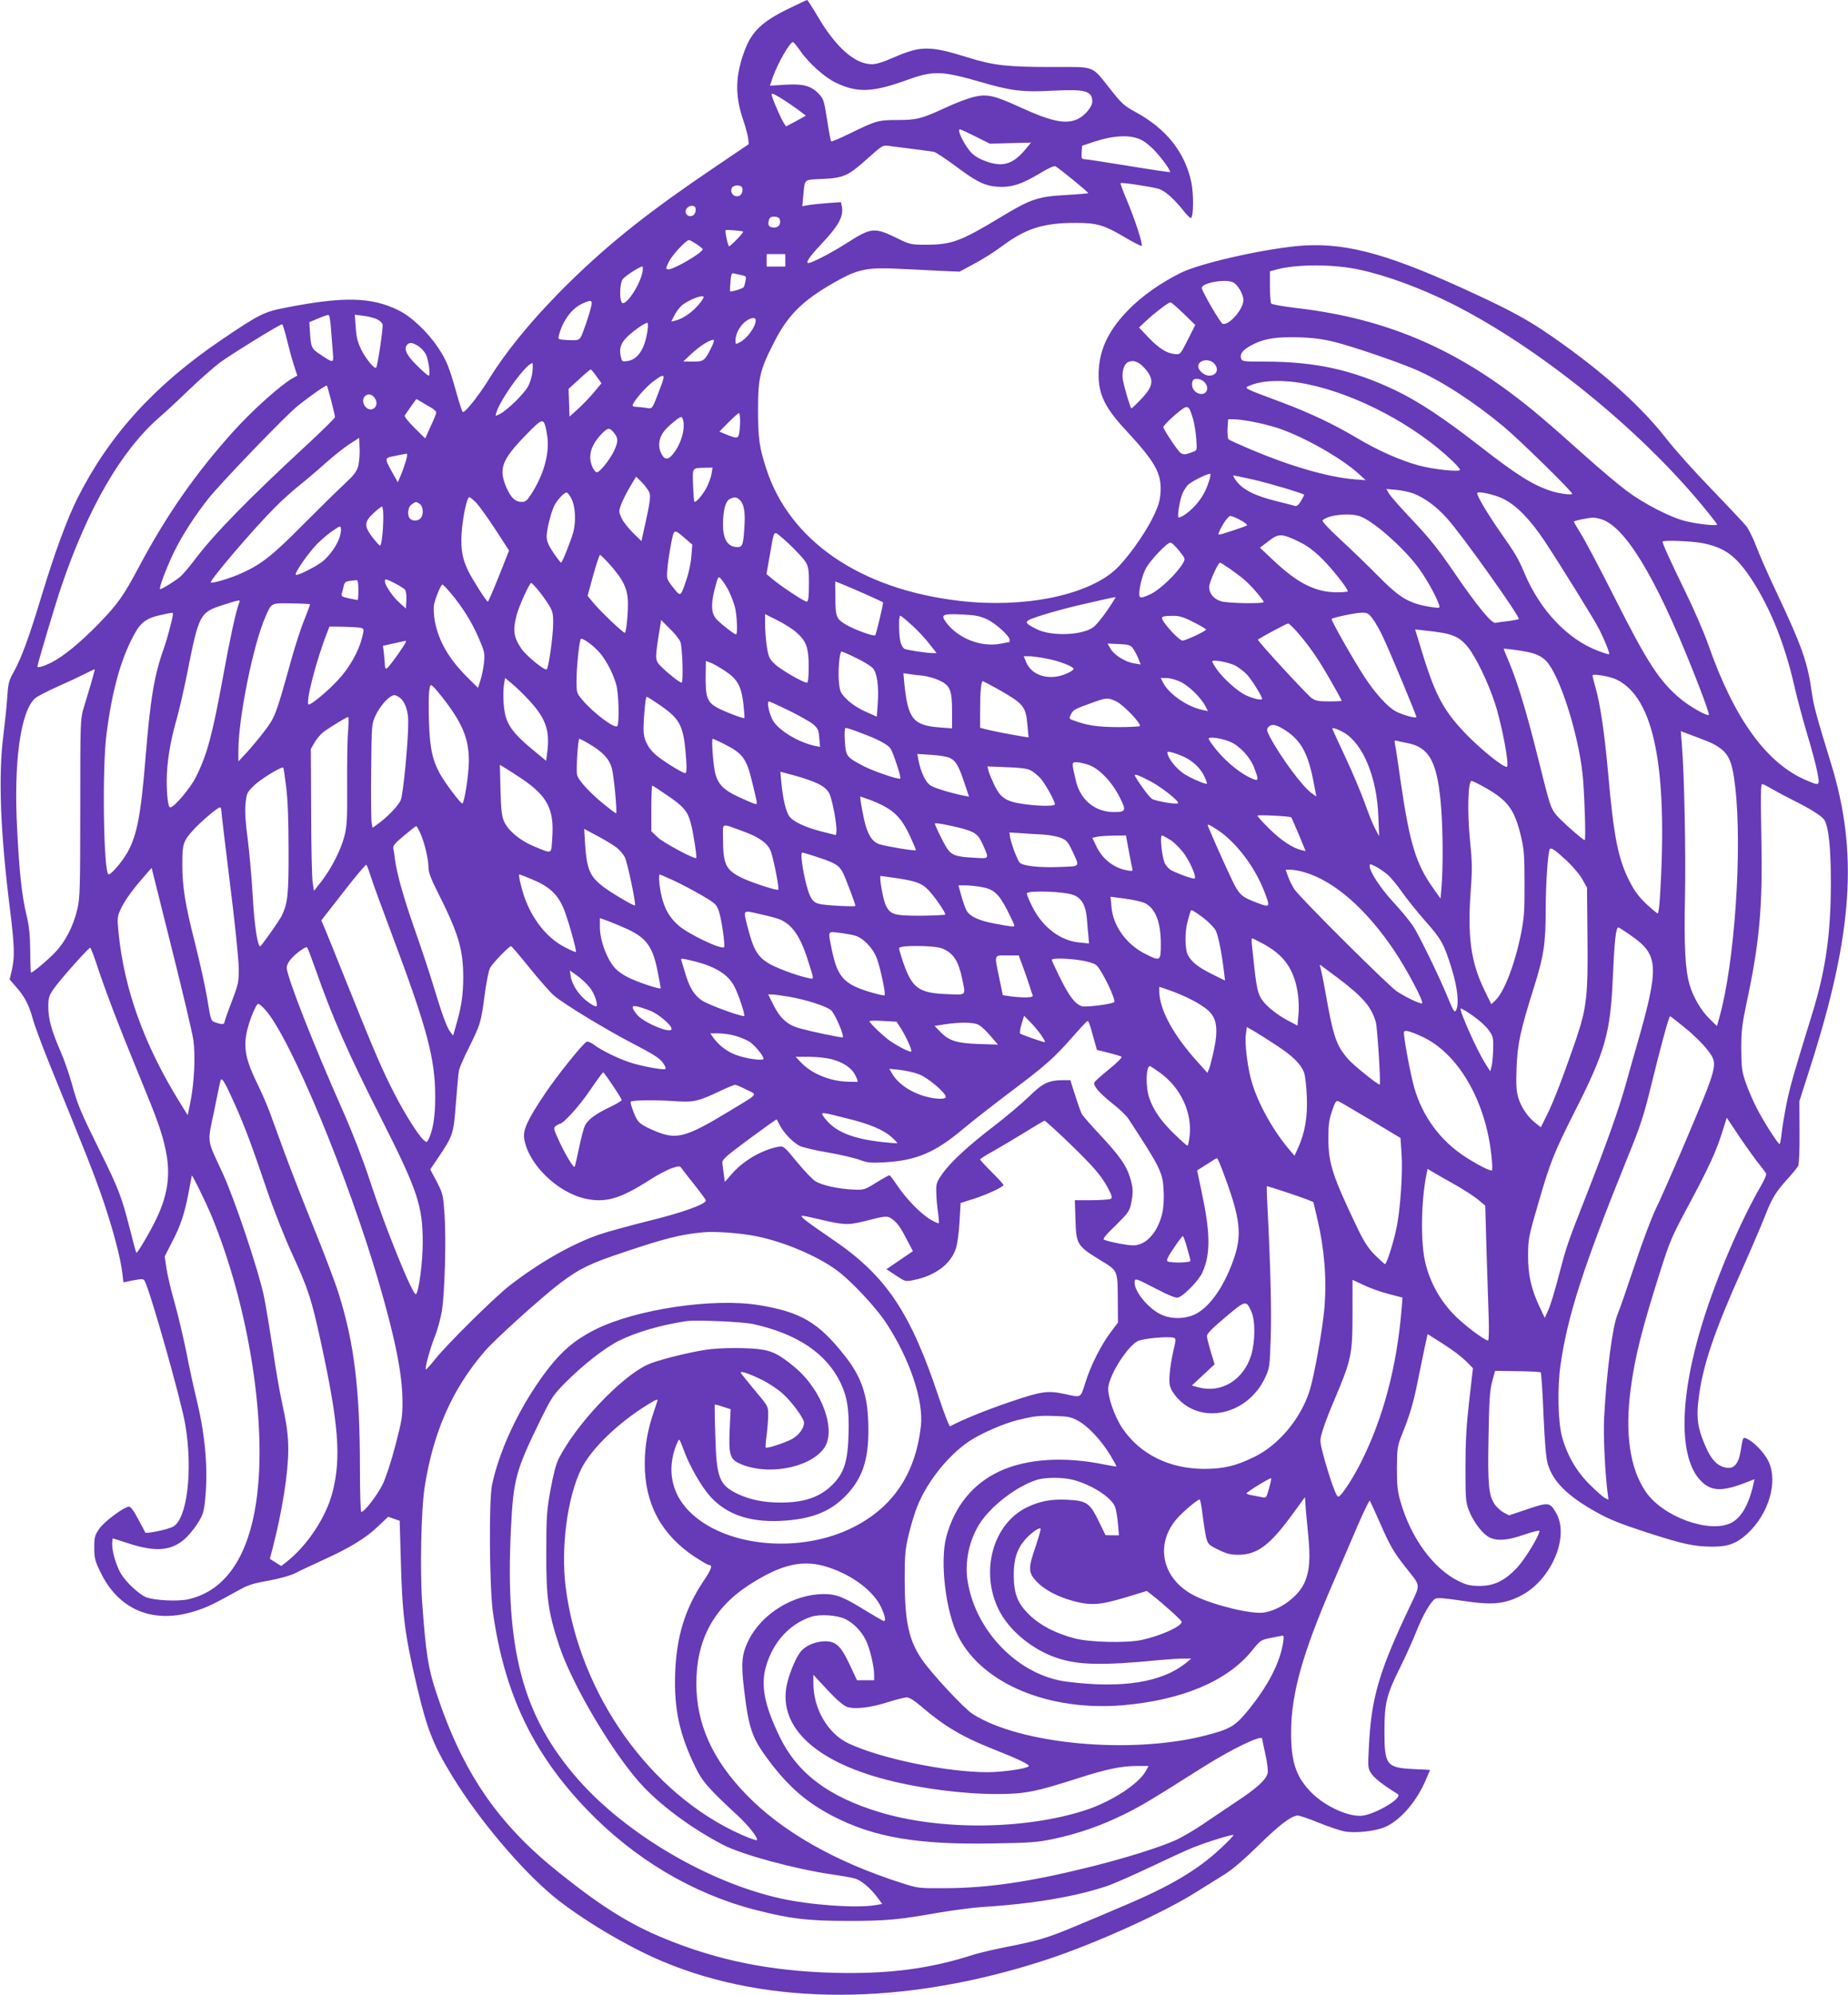 <?xml version="1.0" standalone="no"?>
<!DOCTYPE svg PUBLIC "-//W3C//DTD SVG 20010904//EN"
 "http://www.w3.org/TR/2001/REC-SVG-20010904/DTD/svg10.dtd">
<svg version="1.0" xmlns="http://www.w3.org/2000/svg"
 width="1186pt" height="1280pt" viewBox="0 0 1186 1280"
 preserveAspectRatio="xMidYMid meet">
<g transform="translate(0,1280) scale(0.1,-0.1)"
fill="#673ab7" stroke="none">
<path d="M5052 12740 c-160 -79 -225 -141 -270 -256 -63 -165 -67 -291 -14
-449 17 -49 32 -106 34 -125 l3 -35 -220 -149 c-413 -279 -662 -476 -919 -726
-223 -217 -410 -441 -527 -631 -65 -106 -159 -223 -169 -212 -5 4 -20 51 -35
103 -51 182 -68 226 -121 306 -67 102 -173 202 -256 243 -174 86 -353 90 -725
17 -139 -27 -167 -41 -407 -203 -433 -293 -725 -614 -929 -1020 -65 -129 -146
-349 -227 -616 -86 -283 -130 -404 -184 -502 -30 -53 -34 -72 -40 -165 -4 -58
-15 -163 -24 -235 -34 -263 -20 -629 44 -1134 27 -221 29 -292 10 -375 l-14
-60 38 -44 c57 -64 85 -117 109 -204 11 -42 61 -177 111 -300 241 -592 282
-696 340 -863 65 -192 113 -372 125 -471 l7 -61 64 13 c57 10 65 10 73 -5 38
-74 235 -770 260 -920 50 -294 12 -609 -79 -656 -36 -19 -174 -47 -178 -37 -1
4 -22 43 -46 87 -27 52 -48 80 -59 79 -33 -3 -158 -96 -190 -142 -29 -43 -32
-54 -32 -122 0 -68 4 -83 42 -161 118 -241 341 -331 609 -244 74 23 116 44
284 137 51 29 91 41 183 57 72 13 138 32 170 47 28 15 108 52 179 85 173 78
277 142 354 216 l65 62 37 -13 37 -13 7 -239 c9 -362 25 -488 104 -824 66
-280 106 -379 232 -584 166 -270 435 -589 641 -760 174 -144 478 -326 706
-421 682 -286 1547 -284 2445 7 314 101 771 307 985 444 50 31 126 79 170 106
54 33 126 95 220 187 132 130 210 190 252 193 10 1 70 -19 134 -45 63 -26 139
-51 168 -57 71 -13 205 2 266 31 98 46 200 166 258 305 l25 59 -106 5 c-175 9
-187 25 -187 245 0 178 13 232 104 414 32 64 77 164 100 222 42 107 93 194
122 212 12 8 63 3 173 -13 187 -29 266 -22 370 29 198 97 321 378 234 532 -40
71 -48 73 -184 27 l-119 -40 -35 18 c-19 11 -44 34 -57 52 -39 59 -46 124 -40
431 4 237 8 298 23 356 l19 70 143 -2 c79 -1 147 -4 150 -8 4 -4 12 -127 18
-273 8 -188 17 -282 28 -317 34 -111 125 -202 305 -303 84 -48 151 -75 321
-131 245 -79 310 -93 430 -94 101 0 155 20 224 83 138 128 198 333 136 464
-26 53 -86 118 -132 142 -33 17 -32 19 -47 -76 -14 -83 -43 -116 -94 -106 -66
12 -108 66 -156 198 -27 76 -33 139 -20 242 25 210 98 427 281 835 60 135 125
287 144 336 45 116 70 157 143 238 33 36 65 75 71 86 6 13 10 94 9 218 l-1
198 72 225 c272 851 307 1374 130 1945 -88 285 -112 373 -122 450 -25 187 -64
301 -219 628 -54 114 -115 251 -135 305 -20 53 -50 115 -67 137 -18 22 -118
128 -223 237 -105 108 -236 254 -291 325 -150 192 -370 394 -653 598 -215 155
-324 216 -670 373 -495 224 -760 291 -1048 263 -241 -24 -624 -112 -745 -172
-130 -65 -246 -147 -332 -234 -124 -126 -183 -243 -193 -381 -10 -150 30 -241
176 -397 188 -203 228 -275 220 -399 -5 -57 -14 -87 -52 -164 -55 -110 -172
-271 -242 -333 -186 -164 -591 -244 -996 -196 -638 74 -1092 386 -1241 850
-44 137 -52 191 -52 375 0 209 12 258 108 444 92 178 194 273 427 399 110 59
181 72 354 63 72 -3 192 -9 267 -13 l137 -6 93 50 c52 27 132 78 179 113 154
115 266 150 474 150 137 0 184 -14 321 -96 53 -31 98 -54 102 -51 9 9 -43 169
-94 290 -25 59 -44 109 -41 112 5 6 186 -21 242 -36 42 -11 104 -67 172 -154
18 -22 35 -37 39 -33 15 15 16 155 1 227 -41 195 -162 346 -360 453 -70 38
-88 54 -158 143 -126 158 -92 145 -373 145 -290 0 -378 10 -539 60 -246 77
-305 77 -474 4 -72 -32 -120 -47 -148 -46 -106 1 -226 105 -339 295 -38 64
-72 117 -75 117 -3 0 -60 -27 -128 -60z m83 -265 c54 -79 159 -173 230 -206
141 -67 237 -62 468 22 156 56 215 54 457 -16 202 -59 272 -67 465 -57 211 11
255 -1 255 -70 0 -33 -47 -90 -94 -112 -75 -35 -168 -16 -365 74 -172 79 -216
89 -306 67 -38 -10 -118 -40 -179 -69 -152 -70 -182 -78 -306 -78 -123 0 -137
-4 -303 -85 -65 -32 -120 -55 -123 -52 -3 3 -15 65 -26 139 -20 128 -23 134
-57 170 -49 49 -102 62 -218 54 l-92 -6 18 53 c31 89 110 227 130 227 4 0 25
-25 46 -55z m-121 -306 c28 -17 75 -49 105 -71 l53 -40 -63 -35 -64 -34 -15
22 c-15 23 -61 126 -74 167 -10 29 -3 28 58 -9z m1247 -245 l92 -46 132 4 132
3 -34 -41 c-56 -69 -108 -99 -168 -98 -56 2 -136 32 -174 67 -45 42 -104 157
-80 157 5 0 50 -21 100 -46z m1067 -23 c21 -11 58 -41 83 -68 48 -51 105 -131
98 -137 -2 -2 -123 16 -269 40 -146 24 -273 43 -283 43 -15 1 -18 8 -15 44 l3
42 68 23 c136 45 243 50 315 13z m-1468 -57 c63 -8 124 -16 136 -19 11 -3 69
-41 129 -85 141 -106 193 -132 276 -138 87 -6 155 15 271 85 56 34 93 51 102
46 29 -17 214 -168 210 -172 -2 -2 -66 -8 -141 -12 -183 -10 -229 -26 -424
-144 -253 -153 -312 -175 -475 -175 -97 0 -103 1 -183 40 -152 74 -168 72
-332 -33 -108 -68 -236 -133 -245 -124 -10 10 16 46 106 142 95 102 124 160
113 220 l-6 28 -86 -6 c-47 -4 -103 -9 -124 -13 l-38 -7 6 64 c11 115 0 105
124 111 137 7 164 19 291 133 92 82 96 85 135 79 22 -3 92 -12 155 -20z
m-1096 -250 c3 -8 1 -24 -4 -35 -21 -38 -79 -12 -65 31 8 25 60 28 69 4z
m-301 -126 c6 -20 -3 -46 -19 -52 -35 -14 -59 25 -32 52 16 16 45 15 51 0z
m540 -72 c12 -30 -4 -56 -34 -56 -33 0 -43 13 -35 46 5 18 13 24 35 24 16 0
31 -6 34 -14z m-234 -82 c6 -5 -80 -94 -90 -94 -7 0 -28 97 -22 103 4 5 106
-4 112 -9z m-299 -80 c22 -15 40 -29 40 -33 -1 -23 -195 -136 -224 -129 -14 3
-13 9 6 48 21 43 111 140 130 140 5 0 26 -12 48 -26z m570 -104 l0 -40 -60 0
-60 0 0 40 0 40 60 0 60 0 0 -40z m3684 -60 c172 -37 389 -116 591 -217 555
-278 1203 -801 1619 -1307 47 -57 86 -107 86 -111 0 -11 -121 2 -200 21 -97
23 -272 113 -382 196 -53 40 -170 138 -259 218 -262 234 -347 306 -476 403
-426 320 -856 491 -1393 552 -81 10 -148 22 -152 28 -4 7 -8 56 -8 109 l0 97
43 12 c129 35 364 35 531 -1z m-4600 -12 c-16 -89 -113 -231 -134 -198 -16 25
-12 123 6 148 14 20 109 82 126 82 4 0 5 -15 2 -32z m634 -23 c31 -6 33 -9 26
-38 -3 -18 -8 -35 -11 -39 -5 -9 -82 -33 -87 -27 -2 2 -1 30 2 62 4 47 8 57
21 53 9 -2 31 -8 49 -11z m3155 -46 c30 -14 67 -77 67 -114 0 -60 -95 -167
-134 -152 -14 6 -124 193 -133 227 -9 33 147 63 200 39z m-3399 -101 c-35 -63
-116 -129 -177 -144 l-29 -7 20 39 c11 22 31 49 44 61 44 41 160 83 142 51z
m-719 -50 c-11 -51 -55 -181 -69 -203 -11 -17 -22 -20 -80 -17 -66 4 -66 4
-59 30 22 91 82 173 148 203 59 27 68 25 60 -13z m3802 -51 l74 -72 -48 -95
c-47 -93 -49 -95 -81 -92 -52 4 -102 35 -170 105 l-62 66 47 44 c61 56 141
117 155 117 6 0 44 -33 85 -73z m-5473 -94 c4 -49 9 -117 12 -152 6 -73 6 -73
-81 -15 -58 38 -60 44 -67 163 l-3 44 55 23 c30 13 60 23 67 24 7 0 13 -31 17
-87z m293 60 c18 -8 35 -23 38 -34 6 -17 -32 -269 -41 -278 -10 -11 -68 59
-95 115 -24 48 -32 81 -36 144 l-6 81 54 -7 c30 -3 68 -13 86 -21z m2433 -8
c0 -41 -55 -117 -102 -141 -27 -14 -28 -14 -28 11 0 40 24 88 59 118 36 30 71
36 71 12z m-694 -62 c-16 -119 -61 -189 -128 -199 -31 -5 -36 -3 -41 17 -15
53 -7 88 26 125 30 36 122 102 141 103 5 1 6 -20 2 -46z m-2317 -53 c12 -50
32 -125 45 -166 l24 -74 -22 -12 c-76 -40 -266 -209 -392 -350 -244 -272 -425
-532 -604 -868 -99 -186 -134 -235 -259 -364 -116 -119 -223 -207 -302 -247
-51 -25 -89 -36 -89 -25 0 14 117 407 153 511 172 507 384 872 628 1086 41 35
128 116 194 180 66 63 154 141 195 172 72 53 386 247 401 247 3 0 16 -41 28
-90z m6726 -24 c110 -27 398 -125 515 -175 168 -72 378 -208 575 -372 104 -88
435 -412 435 -427 0 -10 -85 1 -139 19 -113 37 -217 102 -452 285 -232 181
-394 288 -544 360 -275 131 -513 184 -837 184 -137 0 -147 1 -153 20 -9 30 9
53 64 84 80 43 158 56 306 52 94 -3 158 -12 230 -30z m-4001 -38 c-41 -83 -48
-88 -118 -88 l-61 1 53 50 c53 48 114 88 140 89 8 0 3 -18 -14 -52z m-1877 10
c18 -13 39 -36 47 -53 17 -38 30 -135 17 -135 -5 0 -38 28 -73 63 -66 64 -88
107 -67 133 16 20 38 17 76 -8z m4658 -139 c64 -72 60 -115 -22 -200 -31 -33
-59 -59 -62 -59 -6 0 -47 136 -55 185 -8 47 7 98 32 111 35 17 68 5 107 -37z
m445 31 c36 -36 20 -80 -30 -80 -31 0 -70 33 -70 60 0 40 67 53 100 20z
m-4373 -55 c-3 -33 -16 -74 -31 -99 -28 -48 -131 -148 -178 -172 -29 -15 -30
-15 -23 8 27 89 194 318 232 318 3 0 3 -25 0 -55z m411 -29 l32 -45 -48 -58
c-27 -32 -73 -80 -103 -107 l-54 -49 -3 89 -3 89 68 62 c37 35 71 63 74 63 3
0 20 -20 37 -44z m412 -68 c-59 -154 -49 -141 -99 -134 -24 3 -52 6 -62 6 -11
0 -19 4 -19 9 0 20 82 116 130 152 76 57 83 52 50 -33z m3490 30 c41 -44 4
-96 -48 -68 -27 15 -39 48 -28 76 8 21 53 17 76 -8z m661 -13 c319 -66 691
-263 932 -494 26 -25 47 -49 47 -55 0 -16 -169 2 -266 28 -116 32 -260 95
-394 175 -153 91 -304 162 -485 230 -257 96 -246 90 -197 110 80 33 221 36
363 6z m-6265 -107 c13 -51 24 -98 24 -104 0 -6 -80 -85 -177 -175 -376 -347
-601 -577 -724 -741 -33 -44 -74 -92 -91 -107 -33 -28 -118 -81 -130 -81 -12
0 39 135 89 239 53 108 134 233 221 343 85 106 499 536 575 596 85 67 179 133
185 128 2 -2 14 -46 28 -98z m280 17 c19 -29 11 -61 -17 -70 -41 -13 -78 52
-47 83 19 19 46 14 64 -13z m362 -61 c17 -10 32 -24 32 -30 0 -6 -16 -47 -36
-89 l-35 -78 -69 68 c-38 38 -66 73 -63 79 4 6 22 32 41 59 l34 47 32 -18 c17
-11 46 -28 64 -38z m4888 -69 c8 -27 18 -85 21 -127 6 -75 5 -78 -18 -86 -75
-28 -73 -28 -135 60 -31 46 -57 89 -58 97 0 8 33 43 74 78 85 72 87 71 116
-22z m-2906 -14 c0 -27 -3 -63 -6 -80 -7 -36 -15 -36 -89 -6 l-38 16 59 60
c32 32 62 59 66 59 4 0 8 -22 8 -49z m-364 -59 c-7 -55 -35 -118 -70 -159 -32
-38 -55 -33 -76 16 -22 53 -6 111 43 158 23 22 53 47 67 57 24 15 25 15 33 -6
5 -13 6 -43 3 -66z m-875 -31 c19 -111 -18 -252 -103 -383 -26 -41 -35 -48
-62 -48 -39 0 -67 27 -95 90 -53 121 -32 179 123 338 115 118 116 118 137 3z
m4530 83 c46 -8 117 -27 159 -40 166 -55 408 -192 520 -294 l45 -41 -75 6
c-168 14 -409 84 -662 191 -73 31 -137 60 -143 65 -5 4 -8 35 -7 68 l4 61 38
0 c21 0 75 -7 121 -16z m-4108 -62 c36 -39 37 -65 6 -128 -27 -56 -90 -134
-108 -134 -18 0 -43 54 -43 94 -1 49 22 98 70 149 40 42 52 45 75 19z m-1634
-222 c-10 -36 -28 -59 -88 -115 -42 -38 -161 -156 -266 -261 -195 -197 -265
-252 -389 -309 -70 -33 -194 -70 -203 -62 -10 11 270 340 412 482 44 45 114
107 155 140 41 32 117 97 168 143 52 46 121 101 155 123 l62 40 3 -68 c2 -37
-3 -88 -9 -113z m305 30 c-8 -27 -23 -69 -33 -92 l-18 -42 -36 64 c-51 93 -51
92 18 105 33 7 65 13 72 14 9 1 8 -12 -3 -49z m1962 -82 c-4 -23 -19 -63 -33
-89 -25 -47 -69 -97 -77 -88 -2 2 -6 50 -8 106 -4 115 -8 110 76 112 l49 1 -7
-42z m3193 -45 c-20 -64 -48 -113 -92 -160 -36 -39 -83 -73 -103 -73 -11 0 7
113 25 155 10 22 27 47 37 56 30 26 139 78 142 68 2 -5 -2 -26 -9 -46z m280
11 c110 -25 331 -91 331 -99 0 -2 -10 -20 -21 -40 -14 -24 -27 -34 -38 -31 -9
3 -63 17 -120 31 -141 35 -219 75 -261 135 -12 17 -18 30 -14 30 3 0 59 -12
123 -26z m-3879 -70 c20 -32 18 -51 -37 -297 l-6 -29 -55 54 c-30 29 -63 72
-73 94 -18 39 -18 45 -4 85 9 24 34 75 56 112 l41 69 30 -29 c16 -15 38 -42
48 -59z m4911 -20 c73 -29 147 -83 216 -160 92 -101 474 -637 460 -646 -6 -3
-38 -9 -71 -13 -34 -4 -69 -9 -78 -11 -24 -7 -120 110 -268 327 -97 142 -155
215 -260 326 -74 78 -144 157 -154 174 l-19 32 65 -6 c36 -3 85 -14 109 -23z
m-5402 -37 c24 -49 28 -145 10 -212 -16 -57 -71 -195 -78 -195 -3 0 -26 29
-49 63 -32 48 -43 74 -44 103 0 45 27 154 49 199 19 38 63 85 79 85 7 0 22
-19 33 -43z m5978 3 c85 -42 172 -131 265 -270 105 -159 321 -507 352 -569 33
-65 68 -152 63 -158 -3 -2 -34 7 -70 21 -195 73 -373 260 -473 498 -43 100
-53 118 -165 278 -76 110 -139 216 -139 236 0 16 110 -8 167 -36z m-6589 -27
c19 -21 74 -98 122 -171 l87 -134 -65 -164 c-36 -90 -68 -164 -71 -164 -9 0
-96 137 -125 195 -38 78 -49 135 -44 238 6 102 34 237 50 237 6 0 26 -17 46
-37z m1691 18 c27 -27 35 -78 28 -180 -7 -106 -12 -121 -44 -121 -62 0 -93 48
-93 145 0 89 16 150 43 163 32 16 45 14 66 -7z m-2054 -25 c21 -15 25 -67 5
-90 -15 -19 -51 -21 -68 -4 -21 21 -15 75 10 92 27 19 29 19 53 2z m-235 -80
c0 -87 -11 -186 -21 -186 -5 0 -26 24 -49 53 -54 72 -53 98 6 154 26 24 51 43
55 43 5 0 9 -29 9 -64z m6275 -1 c93 -38 290 -216 377 -340 49 -69 108 -177
123 -224 7 -23 6 -23 -41 -17 -148 22 -206 55 -349 200 -66 67 -175 172 -243
235 -77 71 -120 117 -114 123 36 36 185 50 247 23z m-774 -22 c27 -14 46 -30
42 -34 -7 -6 -166 -59 -179 -59 -9 0 -3 17 26 68 17 28 38 52 46 52 9 0 38
-12 65 -27z m2336 -2 c160 -73 363 -430 613 -1079 34 -89 60 -165 57 -168 -10
-11 -118 50 -180 101 -136 112 -214 232 -427 655 -93 184 -190 368 -216 408
-25 40 -45 75 -43 76 7 7 93 24 124 25 17 0 49 -8 72 -18z m-8118 -109 c-16
-50 -61 -114 -106 -152 -42 -34 -158 -93 -174 -88 -15 5 84 148 143 205 29 28
73 65 98 81 42 29 45 29 48 11 2 -11 -2 -36 -9 -57z m2220 -8 l44 -38 -6 -75
c-3 -42 -17 -108 -31 -148 -39 -115 -37 -114 -86 -52 -42 54 -42 54 -37 119 3
36 13 106 23 157 20 103 17 102 93 37z m717 -86 c77 -81 77 -82 75 -245 -1
-54 -5 -73 -14 -73 -16 0 -165 99 -221 146 l-37 31 21 119 c30 171 23 161 78
115 26 -21 70 -63 98 -93z m3222 66 c51 -25 94 -57 145 -107 64 -63 167 -193
167 -211 0 -3 -31 -6 -69 -6 -139 0 -254 58 -412 208 l-83 78 55 42 c65 51 85
50 197 -4z m2585 -8 c146 -28 219 -82 319 -234 119 -182 212 -413 273 -680 18
-81 56 -221 83 -312 28 -91 57 -200 65 -243 17 -90 17 -90 -66 -55 -258 107
-467 396 -633 870 -25 73 -93 230 -151 348 -92 189 -143 300 -143 315 0 11
184 4 253 -9z m-3356 -49 c41 -51 41 -52 25 -80 -37 -64 -143 -166 -204 -197
-41 -20 -65 -27 -72 -20 -14 14 7 120 35 178 25 51 139 172 161 171 7 0 32
-23 55 -52z m-3662 -79 c97 -108 125 -166 125 -263 0 -77 -12 -185 -20 -185
-12 0 -154 135 -199 189 l-40 48 36 132 c20 72 40 131 44 131 4 0 28 -24 54
-52z m3991 -39 c32 -23 75 -55 94 -72 39 -33 120 -128 120 -139 0 -13 -229 -9
-272 4 -48 14 -78 50 -78 92 0 29 57 156 70 156 4 0 33 -19 66 -41z m-3216
-146 c12 -25 28 -68 36 -96 14 -52 19 -177 8 -177 -13 0 -104 72 -129 101 -30
36 -33 90 -10 183 25 96 24 95 50 62 12 -15 33 -48 45 -73z m-2081 14 c7 -9
11 -36 9 -68 l-3 -53 -39 35 c-45 39 -96 114 -96 141 0 16 6 15 58 -11 32 -16
64 -36 71 -44z m-299 -2 c0 -36 -2 -65 -5 -65 -2 0 -27 5 -55 11 -46 10 -51
13 -46 33 4 11 9 33 12 48 5 21 13 28 38 31 17 2 37 5 44 5 8 2 12 -17 12 -63z
m3259 -29 c58 -26 106 -48 108 -50 4 -4 -44 -206 -50 -212 -9 -9 -135 37 -187
68 -64 39 -68 48 -69 180 l-1 98 48 -19 c26 -10 94 -40 151 -65z m-2107 30
c20 -24 50 -65 67 -92 27 -42 31 -57 31 -122 0 -80 -28 -282 -41 -296 -11 -12
-129 84 -162 131 -51 74 -57 119 -32 215 15 58 83 208 94 208 4 0 23 -20 43
-44z m-558 -23 c73 -86 136 -187 179 -288 35 -81 39 -96 34 -150 -3 -33 -13
-84 -22 -114 l-17 -54 -65 64 c-121 119 -189 236 -213 367 -6 34 -8 79 -5 100
7 40 44 132 55 132 3 0 28 -26 54 -57z m4260 -35 c-41 -70 -110 -162 -136
-181 -71 -54 -272 -61 -366 -13 -89 45 -87 50 35 89 59 19 160 46 223 61 284
65 253 60 244 44z m-5619 -25 c-20 -50 -60 -234 -100 -455 -72 -394 -104 -515
-177 -662 -37 -74 -140 -196 -166 -196 -13 0 -22 75 -22 174 0 107 22 246 59
375 17 58 49 195 71 305 77 388 81 397 235 446 108 34 109 34 100 13z m455
-10 c0 -3 -17 -49 -38 -102 -22 -53 -60 -172 -86 -266 -95 -342 -101 -356
-166 -442 -32 -43 -84 -105 -114 -138 l-56 -60 0 70 c0 208 95 681 174 859 40
90 33 87 168 85 65 -1 118 -4 118 -6z m-880 -64 c0 -18 -38 -161 -55 -209 -64
-176 -89 -323 -120 -700 -32 -400 -59 -532 -134 -646 -39 -60 -97 -122 -106
-113 -31 32 -40 686 -11 904 35 268 88 464 168 617 48 94 83 121 178 142 83
18 80 18 80 5z m7701 -31 c18 -24 49 -79 69 -124 44 -94 210 -492 210 -504 0
-11 -86 12 -130 35 -53 27 -132 114 -203 222 -70 107 -217 366 -211 372 9 9
153 40 191 40 39 1 46 -3 74 -41z m-3699 -86 c63 -56 78 -98 78 -219 0 -68 -4
-103 -11 -103 -25 0 -171 85 -207 120 -35 34 -40 45 -51 114 -6 42 -11 106
-11 142 l0 64 80 -40 c44 -22 99 -57 122 -78z m1220 86 c58 -27 148 -108 148
-134 0 -8 -2 -14 -4 -14 -2 0 -27 -4 -56 -10 -126 -24 -276 36 -351 141 -32
46 -19 52 100 47 87 -4 116 -9 163 -30z m-482 -37 c36 -32 87 -86 113 -120
l48 -61 -28 0 c-30 0 -147 17 -175 26 -10 3 -22 22 -28 42 -12 43 -14 172 -2
172 4 0 36 -26 72 -59z m1809 18 c44 -22 81 -44 81 -48 0 -10 -131 -71 -151
-71 -16 0 -83 67 -118 117 -25 37 -20 41 55 42 41 1 68 -7 133 -40z m-3293
-126 c14 -32 21 -263 8 -263 -10 0 -78 52 -121 94 -50 47 -50 50 -27 202 l17
106 54 -54 c31 -29 61 -67 69 -85z m3961 60 c69 -80 121 -153 180 -253 54 -92
103 -180 103 -186 0 -2 -36 -4 -81 -4 -67 0 -86 4 -111 21 -32 23 -351 370
-345 375 11 11 184 104 194 104 6 0 33 -26 60 -57z m-6011 29 c21 -7 21 -9 8
-62 -22 -88 -80 -192 -151 -269 -63 -69 -172 -161 -191 -161 -26 0 47 284 120
468 l12 32 91 -1 c49 -1 100 -4 111 -7z m6942 -32 c78 -14 119 -37 164 -93 51
-65 128 -224 172 -358 45 -138 96 -409 76 -409 -26 0 -150 99 -245 194 -155
156 -211 257 -296 534 l-47 154 61 -7 c34 -3 86 -10 115 -15z m-5403 -135 c40
-50 78 -123 99 -194 17 -58 22 -245 8 -269 -14 -21 -153 83 -224 167 -37 44
-38 46 -38 126 0 75 15 231 26 263 5 18 86 -40 129 -93z m-1260 58 c-47 -73
-107 -153 -116 -153 -5 0 -9 10 -9 23 0 12 -3 45 -6 73 l-6 51 68 15 c38 8 73
16 78 17 4 0 0 -11 -9 -26z m4676 -23 c10 -14 26 -43 34 -64 l16 -39 -43 7
c-56 9 -127 53 -151 94 l-19 33 72 -3 c64 -3 75 -6 91 -28z m2529 -22 c64 -12
107 -35 137 -75 92 -125 204 -500 223 -747 11 -149 18 -386 10 -386 -13 2
-147 120 -181 160 -36 43 -42 59 -114 350 -80 320 -135 500 -191 634 -19 44
-34 82 -34 83 0 4 87 -7 150 -19z m-4306 -39 c46 -22 94 -51 107 -65 28 -30
40 -116 32 -230 l-6 -82 -71 32 c-42 18 -90 49 -118 76 -41 40 -47 51 -53 103
-9 67 2 207 16 207 5 0 47 -18 93 -41z m1226 -5 c79 -15 170 -50 170 -66 0 -4
-13 -14 -29 -22 -112 -58 -237 -28 -276 67 l-15 37 34 0 c18 0 71 -7 116 -16z
m-2069 -77 c82 -54 106 -97 120 -213 5 -48 8 -89 6 -91 -6 -5 -132 43 -176 68
-65 36 -75 69 -72 226 l1 72 29 -10 c15 -5 57 -29 92 -52z m3282 30 c23 -14
54 -38 69 -54 29 -30 98 -141 98 -156 0 -13 -56 0 -108 24 -52 26 -143 107
-183 165 -16 23 -29 46 -29 50 0 16 113 -6 153 -29z m-7349 -113 c-15 -49 -36
-120 -48 -159 -20 -68 -21 -88 -21 -640 0 -511 -2 -578 -18 -645 -26 -112 -77
-211 -144 -281 -49 -51 -142 -129 -154 -129 -2 0 -5 62 -5 138 -1 105 -7 159
-24 232 -30 124 -46 273 -60 551 -23 428 21 751 114 838 11 11 75 44 141 74
66 29 147 67 180 84 33 17 61 30 63 29 1 -2 -10 -43 -24 -92z m5337 51 c30 -3
79 -17 107 -30 70 -33 82 -61 82 -201 l0 -107 -79 6 c-171 13 -204 55 -227
280 l-6 68 33 -5 c19 -3 59 -8 90 -11z m4454 -25 c241 -117 330 -564 278
-1397 -3 -57 -10 -103 -14 -103 -5 0 -37 27 -73 60 -45 43 -76 83 -104 138
-77 148 -105 287 -142 707 -23 254 -49 432 -80 542 -11 40 -20 76 -20 79 0 14
113 -5 155 -26z m-6981 -131 c107 -115 135 -193 119 -327 l-8 -63 -98 81
c-107 89 -150 146 -166 221 -12 56 -14 150 -5 198 l6 31 48 -40 c27 -22 73
-68 104 -101z m4181 117 c53 -24 132 -101 160 -155 l17 -33 -34 7 c-97 20
-215 101 -253 174 l-16 31 38 0 c21 0 61 -11 88 -24z m-1171 -47 c167 -95 179
-110 190 -232 l7 -78 -38 6 c-75 12 -199 36 -235 46 l-38 10 0 118 c0 112 7
181 17 181 3 0 46 -23 97 -51z m-3542 -83 c110 -146 148 -244 147 -381 0 -77
-27 -257 -41 -270 -7 -8 -116 137 -147 195 -47 88 -62 160 -68 326 -3 84 -2
173 1 199 7 46 8 47 28 28 11 -10 47 -53 80 -97z m-287 20 c28 -28 45 -83 45
-146 1 -118 -32 -467 -48 -503 -15 -36 -87 -111 -152 -157 l-29 -21 -6 33 c-3
18 -5 168 -3 333 3 300 3 300 29 356 30 64 90 129 120 129 11 0 31 -11 44 -24z
m1666 -44 c128 -89 148 -132 163 -349 4 -63 2 -83 -7 -83 -19 0 -157 87 -195
123 -48 45 -72 98 -72 154 0 80 13 213 20 213 4 0 45 -26 91 -58z m2925 27
c44 -21 162 -145 149 -157 -3 -4 -68 -7 -143 -7 -131 1 -198 11 -285 44 -27
10 -27 12 -13 40 16 29 24 33 156 80 71 25 85 25 136 0z m-2102 -58 c67 -33
136 -72 155 -88 30 -26 35 -36 39 -87 l5 -58 -34 7 c-102 22 -220 92 -264 155
-26 38 -47 130 -30 130 5 0 63 -27 129 -59z m-2830 -133 c-5 -51 -7 -207 -6
-345 1 -221 -1 -262 -18 -329 -23 -89 -85 -209 -149 -291 l-46 -58 -8 50 c-5
28 -10 232 -10 455 l-2 405 24 42 c13 22 38 52 55 65 42 32 149 97 160 98 4 0
4 -41 0 -92z m6019 4 c100 -66 145 -152 180 -344 l15 -78 -30 21 c-59 42 -199
231 -269 363 -19 37 -21 47 -10 60 21 25 52 19 114 -22z m-2734 -12 c109 -40
177 -75 196 -102 17 -25 70 -186 63 -193 -9 -9 -175 48 -238 81 -109 58 -111
61 -118 159 -3 57 -1 85 6 85 6 0 47 -13 91 -30z m3108 -1 c123 -75 210 -288
219 -539 l5 -125 -24 45 c-14 25 -44 99 -67 165 -24 66 -80 200 -126 298 -46
98 -84 181 -84 183 0 9 43 -7 77 -27z m2365 -70 c100 -53 123 -98 144 -275 47
-401 -4 -1141 -102 -1483 l-15 -54 -49 48 c-53 52 -102 136 -125 212 -30 98
-38 249 -31 578 5 294 -4 754 -20 966 l-7 88 91 -34 c49 -18 101 -39 114 -46z
m-3095 11 c60 -26 128 -100 152 -166 31 -80 29 -88 -14 -69 -66 27 -158 100
-221 175 -34 41 -60 78 -57 83 8 12 90 -1 140 -23z m-4122 -9 c91 -53 133 -97
151 -157 13 -44 36 -281 28 -292 -1 -2 -35 23 -75 56 -87 69 -167 155 -175
189 -8 29 5 233 14 233 4 0 30 -13 57 -29z m868 -2 c125 -63 148 -93 186 -254
36 -150 35 -138 9 -130 -13 4 -59 24 -104 45 -88 41 -124 77 -143 145 -13 48
-27 225 -17 225 4 0 35 -14 69 -31z m4382 5 c151 -26 203 -124 225 -431 11
-149 11 -386 1 -498 l-6 -70 -46 65 c-112 157 -152 289 -209 680 -16 113 -32
220 -36 239 -6 30 -5 33 12 28 10 -3 37 -9 59 -13z m-1430 -88 c60 -27 112
-76 136 -131 10 -22 16 -41 15 -43 -8 -7 -117 41 -154 68 -44 32 -86 83 -97
118 -6 21 -4 22 22 16 15 -3 51 -16 78 -28z m-1496 -10 c36 -19 54 -50 92
-164 l28 -83 -32 6 c-84 17 -187 48 -214 65 -32 19 -64 86 -79 165 l-7 38 91
-6 c52 -3 103 -12 121 -21z m887 -43 c67 -23 148 -106 199 -206 45 -89 42 -97
-36 -97 -119 0 -214 76 -243 196 -29 121 -29 124 2 124 16 0 51 -8 78 -17z
m-3642 -86 c170 -114 214 -199 200 -385 -7 -106 4 -102 -121 -50 -87 36 -164
101 -189 160 -14 33 -19 79 -22 202 l-4 159 38 -23 c22 -13 66 -42 98 -63z
m-1507 -58 c10 -84 15 -214 15 -400 1 -287 -5 -344 -44 -424 -15 -30 -99 -151
-135 -194 -17 -22 -41 126 -52 334 -6 105 -20 262 -31 350 -15 110 -19 182
-14 229 6 66 9 72 53 115 39 40 180 126 189 116 2 -1 10 -58 19 -126z m4779
108 c17 -9 45 -32 63 -52 30 -35 91 -144 91 -165 0 -13 -97 -13 -197 1 -113
15 -151 39 -190 119 -17 36 -35 78 -39 94 l-7 29 124 -5 c89 -3 133 -9 155
-21z m-1366 -85 c39 -20 59 -37 73 -64 19 -39 50 -205 45 -244 l-3 -22 -91 23
c-107 27 -187 65 -210 100 -21 32 -40 114 -49 210 l-7 74 93 -25 c52 -14 119
-37 149 -52z m2129 18 c75 -39 192 -132 181 -143 -10 -10 -143 13 -167 28 -18
12 -74 86 -107 143 -13 21 13 13 93 -28z m2156 -45 c145 -83 186 -140 228
-318 18 -78 21 -123 21 -297 1 -174 -3 -222 -22 -318 -40 -199 -109 -378 -166
-431 l-25 -24 -46 94 c-86 179 -108 342 -86 639 10 131 9 180 -5 320 -18 180
-13 380 10 380 6 0 47 -20 91 -45z m1836 -6 c29 -17 89 -49 133 -71 117 -58
189 -104 204 -128 28 -45 42 -182 42 -400 0 -333 -33 -563 -120 -845 -121
-391 -142 -467 -165 -578 -13 -67 -27 -152 -31 -189 -4 -38 -10 -68 -13 -68
-11 0 -111 158 -151 239 -22 43 -52 114 -67 157 -24 71 -27 93 -28 214 0 115
5 157 32 285 86 401 106 624 97 1073 -5 249 -4 342 4 342 6 0 35 -14 63 -31z
m-7090 -41 c105 -71 132 -102 152 -178 16 -56 41 -220 35 -225 -10 -9 -210 98
-246 132 l-42 40 0 146 c0 81 3 147 6 147 3 0 46 -28 95 -62z m1298 -28 c149
-57 201 -104 263 -238 21 -46 38 -86 36 -87 -6 -6 -197 26 -235 39 -47 16 -76
64 -97 156 -17 79 -29 150 -24 150 1 0 27 -9 57 -20z m-4159 -68 c0 -10 25
-219 55 -463 31 -244 56 -489 57 -544 1 -96 -1 -105 -45 -222 -26 -67 -47
-127 -47 -133 0 -13 -19 -13 -57 0 -30 11 -30 12 -52 147 -12 74 -47 233 -77
352 -66 259 -84 369 -84 519 0 128 6 147 73 220 49 53 154 142 168 142 5 0 9
-8 9 -18z m6867 -46 c2 -1 23 -51 48 -109 l44 -107 -27 6 c-57 14 -130 62
-204 135 -43 42 -78 81 -78 86 0 7 209 -3 217 -11z m-2128 -67 c96 -25 118
-40 146 -102 45 -101 48 -96 -52 -90 -119 6 -146 16 -177 63 -22 34 -76 144
-76 156 0 7 79 -7 159 -27z m-1391 -22 c105 -37 163 -80 180 -132 19 -56 54
-237 47 -243 -7 -8 -166 44 -230 74 -108 52 -125 87 -125 261 0 97 -16 92 128
40z m3047 8 c117 -78 234 -231 296 -387 43 -110 42 -112 -38 -82 -89 33 -108
46 -139 96 -20 31 -123 258 -181 396 -8 19 5 14 62 -23z m-5116 -24 c27 -63
51 -164 51 -217 0 -29 15 -71 55 -150 136 -269 167 -371 168 -549 0 -117 -12
-197 -45 -309 l-20 -70 -19 25 c-22 28 -52 111 -109 299 -22 74 -74 230 -115
347 -75 213 -118 367 -130 458 -3 28 -8 60 -11 72 -3 17 11 34 69 82 39 33 75
61 78 61 4 0 16 -22 28 -49z m1256 -87 c20 -15 45 -44 55 -64 17 -34 73 -300
65 -309 -6 -5 -150 79 -202 119 -87 66 -107 111 -118 274 l-6 98 85 -45 c47
-25 101 -58 121 -73z m2735 82 c41 -2 94 -12 118 -21 36 -15 46 -26 71 -79 52
-111 58 -103 -71 -108 -136 -6 -248 6 -265 29 -17 22 -53 120 -60 160 l-5 32
68 -4 c38 -3 103 -7 144 -9z m554 -103 c10 -54 20 -106 23 -116 4 -16 0 -17
-34 -11 -87 16 -160 74 -199 159 l-24 50 28 6 c15 4 63 7 108 8 l80 1 18 -97z
m272 65 c27 -19 66 -59 89 -93 40 -60 73 -140 62 -151 -6 -6 -98 26 -149 52
-16 8 -36 30 -44 49 -18 44 -31 175 -17 175 6 0 32 -15 59 -32z m2540 -131
c38 -36 83 -89 99 -118 l30 -54 3 -316 c4 -377 -5 -456 -74 -659 -80 -233
-145 -402 -186 -483 l-39 -79 -32 25 c-51 38 -95 104 -113 164 -13 45 -15 84
-11 192 6 154 24 240 112 518 63 201 75 279 75 504 0 154 14 362 26 381 8 13
34 -5 110 -75z m-4807 23 c111 -36 137 -52 162 -102 16 -32 79 -198 79 -210 0
-7 -198 3 -233 13 -28 7 -42 19 -57 49 -31 61 -71 280 -51 280 5 0 50 -13 100
-30z m-2869 -125 c12 -38 73 -205 135 -370 226 -602 278 -796 278 -1040 1
-126 -15 -223 -45 -278 -9 -18 -10 -18 -30 0 -34 30 -123 172 -185 293 -81
157 -132 277 -298 690 -78 195 -149 371 -158 390 l-15 35 142 182 c77 100 144
178 147 175 4 -4 17 -38 29 -77z m6526 13 c20 -18 62 -68 93 -113 31 -44 97
-126 147 -183 106 -119 121 -148 171 -308 38 -123 48 -229 27 -267 -9 -15 -17
-3 -49 75 -56 138 -186 405 -227 468 -20 30 -76 98 -125 151 -83 90 -153 196
-153 233 0 15 5 14 40 -4 22 -11 56 -35 76 -52z m-7665 -1061 c14 -98 6 -269
-18 -392 l-18 -90 -56 90 c-225 366 -352 719 -388 1080 -9 89 -8 104 9 142 24
56 69 120 143 206 l60 69 128 -512 c71 -282 134 -549 140 -593z m7130 1077
c194 -57 398 -236 581 -509 79 -119 186 -321 175 -331 -8 -9 -108 39 -164 77
-60 42 -621 600 -656 654 -14 22 -33 59 -41 83 l-15 42 33 0 c18 0 57 -7 87
-16z m-4972 -39 c121 -49 174 -95 215 -186 25 -54 89 -279 82 -287 -2 -2 -33
11 -67 29 -118 59 -216 182 -267 334 -20 61 -36 135 -29 135 2 0 32 -11 66
-25z m926 -15 c48 -22 129 -65 180 -95 87 -51 94 -58 109 -102 17 -50 41 -221
33 -230 -18 -17 -229 84 -292 139 -58 51 -90 106 -109 188 -15 60 -21 140 -12
140 2 0 43 -18 91 -40z m1436 15 c116 -18 153 -31 193 -71 43 -43 119 -154
112 -162 -4 -3 -76 -6 -159 -7 -168 0 -192 7 -221 64 -18 34 -46 191 -34 191
4 0 53 -7 109 -15z m533 -55 c82 -13 115 -42 170 -149 25 -49 46 -93 46 -99 0
-10 -14 -9 -134 14 -90 17 -149 44 -170 77 -8 12 -24 55 -35 95 l-20 72 42 0
c23 0 68 -4 101 -10z m598 -53 c51 -21 75 -66 83 -146 3 -36 7 -88 10 -115 l4
-49 -60 6 c-123 11 -237 97 -303 228 -20 39 -36 78 -36 87 0 21 249 13 302
-11z m457 -52 c67 -34 101 -122 101 -262 0 -110 -3 -112 -102 -62 -120 61
-206 180 -215 303 l-6 63 97 -13 c52 -7 109 -20 125 -29z m-2373 -94 c96 -26
155 -102 207 -266 44 -138 44 -128 5 -120 -82 18 -213 67 -264 100 -64 41 -90
88 -124 220 -31 120 -34 115 58 95 42 -10 95 -22 118 -29z m2745 2 c36 -28 71
-63 81 -83 17 -34 39 -144 53 -263 l7 -58 -83 41 c-90 45 -132 78 -156 124
-18 34 -20 143 -3 207 19 72 21 79 29 79 5 0 37 -21 72 -47z m-3692 -75 c124
-59 163 -115 195 -288 9 -45 16 -86 16 -90 0 -11 -149 39 -210 70 -25 12 -58
34 -73 49 -56 51 -107 182 -107 272 l0 59 58 -21 c31 -12 86 -35 121 -51z
m6438 -40 c180 -125 184 -197 34 -718 -17 -58 -47 -163 -66 -233 -45 -161
-119 -370 -247 -697 -130 -331 -132 -336 -184 -534 -24 -93 -54 -192 -67 -220
l-23 -51 -32 68 c-55 115 -76 208 -75 332 0 104 3 121 62 323 80 277 100 329
245 616 187 370 221 491 236 831 11 248 20 335 37 335 2 0 39 -23 80 -52z
m-4982 0 c54 -14 117 -79 143 -148 23 -64 58 -228 49 -236 -3 -3 -51 8 -106
25 -156 49 -197 96 -232 265 -26 128 -29 120 44 112 34 -4 80 -12 102 -18z
m2614 -49 c143 -75 208 -168 231 -329 5 -36 7 -95 3 -132 l-6 -68 -70 37 c-39
21 -94 60 -122 88 -57 56 -67 84 -85 247 -5 51 -12 114 -15 141 -3 26 -3 47 1
47 3 0 32 -14 63 -31z m-6074 -168 c109 -311 210 -540 421 -956 234 -462 267
-562 267 -795 0 -127 -24 -312 -43 -333 -17 -19 -198 426 -298 734 -44 133
-109 301 -171 441 -188 423 -361 864 -361 920 0 13 10 35 23 50 29 37 100 89
108 80 4 -4 28 -67 54 -141z m1374 9 c62 -77 133 -157 157 -178 67 -56 340
-222 515 -312 123 -64 162 -89 183 -118 16 -22 22 -38 15 -41 -20 -6 -159 20
-230 44 -82 28 -180 77 -227 112 -18 14 -39 22 -46 20 -23 -9 -188 -214 -268
-333 -112 -167 -142 -232 -134 -288 25 -164 213 -348 396 -387 127 -27 223 1
408 120 51 33 116 67 143 76 48 16 51 16 64 -1 7 -11 45 -59 84 -108 39 -49
71 -93 71 -98 0 -24 -157 -80 -371 -132 -124 -31 -266 -70 -315 -87 -178 -62
-387 -182 -576 -329 -96 -75 -398 -373 -477 -472 -30 -38 -56 -66 -58 -64 -8
8 27 133 57 210 18 44 38 118 46 165 18 115 28 456 17 619 -9 128 -11 135 -50
211 l-42 78 50 74 c97 144 100 153 115 354 8 99 16 194 20 210 4 17 32 82 64
145 73 148 77 159 100 333 10 80 26 160 35 177 15 29 122 140 135 140 3 0 57
-63 119 -140z m2648 125 c72 -30 104 -79 128 -195 23 -111 31 -103 -98 -98
-182 7 -224 38 -282 208 -14 41 -25 79 -25 87 0 20 228 18 277 -2z m-5428 -97
c55 -169 142 -396 264 -693 129 -312 158 -394 181 -507 31 -150 14 -278 -56
-428 -38 -82 -127 -234 -133 -228 -2 2 -22 75 -44 163 -52 202 -71 251 -192
495 -124 251 -142 294 -178 428 -17 60 -48 151 -71 203 -59 136 -80 212 -80
288 0 59 4 72 34 116 34 51 224 265 235 265 3 0 21 -46 40 -102z m5944 -15
c14 -38 33 -93 43 -123 9 -30 19 -61 22 -67 5 -14 -56 -16 -143 -5 l-49 7 -23
110 c-32 157 -36 145 51 145 l74 0 25 -67z m-2100 28 c131 -34 209 -83 249
-158 27 -50 71 -183 64 -191 -9 -9 -224 69 -269 98 -51 32 -84 86 -112 185
-10 33 -20 66 -22 73 -7 16 0 15 90 -7z m2472 8 c46 -7 85 -19 101 -31 33 -27
131 -228 114 -238 -21 -13 -177 -33 -205 -26 -42 11 -82 61 -141 181 -30 60
-54 113 -54 117 0 12 98 10 185 -3z m1645 -109 c167 -125 223 -191 250 -289
10 -37 32 -391 25 -399 -6 -7 -165 120 -202 162 -77 88 -96 142 -147 432 -14
78 -29 150 -33 160 -5 15 -4 17 8 8 8 -6 52 -39 99 -74z m-4793 -68 c30 -40
52 -106 40 -119 -4 -3 -28 10 -54 29 -55 40 -101 107 -110 163 l-6 39 49 -35
c27 -19 63 -54 81 -77z m3858 -75 c39 -19 87 -50 108 -69 55 -48 66 -118 39
-248 -11 -52 -25 -108 -31 -124 l-12 -29 -57 63 c-161 177 -252 343 -252 462
l0 27 68 -23 c37 -13 99 -39 137 -59z m-2579 18 c107 -19 234 -59 267 -86 23
-17 86 -163 76 -174 -5 -5 -210 38 -285 60 -71 21 -118 63 -160 147 l-34 68
24 0 c13 0 63 -7 112 -15z m-3364 -83 c161 -178 533 -1073 733 -1762 104 -359
146 -574 148 -745 1 -100 -3 -126 -45 -287 -28 -107 -61 -207 -82 -251 -35
-70 -117 -177 -137 -177 -5 0 -9 115 -9 278 0 508 -37 808 -137 1124 -19 62
-91 253 -160 423 -69 171 -154 389 -189 485 -35 96 -78 213 -95 260 -18 47
-51 123 -74 170 -76 153 -93 233 -72 336 16 75 60 184 75 184 5 0 25 -17 44
-38z m2467 -5 c53 -19 141 -93 141 -118 0 -36 -184 41 -225 95 -47 61 -31 66
84 23z m5239 -4 c66 -41 124 -90 150 -127 24 -35 27 -46 25 -120 -2 -45 -6
-94 -11 -110 l-8 -29 -31 49 c-54 83 -174 354 -158 354 3 0 18 -8 33 -17z
m-2727 -152 c16 -24 28 -46 26 -47 -4 -4 -150 47 -160 55 -4 4 0 31 9 60 l16
54 39 -39 c22 -22 53 -59 70 -83z m4135 43 c51 -41 114 -103 140 -137 73 -98
78 -79 -161 -642 -68 -159 -144 -332 -170 -384 -25 -51 -86 -213 -135 -361
-49 -147 -98 -288 -109 -313 -32 -75 -71 -371 -86 -662 -6 -109 5 -336 21
-474 l7 -53 -24 12 c-13 7 -58 47 -100 89 -83 83 -144 189 -175 306 -25 95
-30 311 -9 457 45 317 147 633 434 1341 79 193 101 262 147 450 63 257 115
447 122 447 3 0 47 -34 98 -76z m-5036 1 c34 -53 75 -143 68 -151 -7 -7 -78
29 -135 67 -43 30 -133 116 -133 127 0 4 39 5 87 2 l87 -5 26 -40z m1218 8 c6
-21 18 -63 26 -93 l16 -56 73 -18 c39 -10 77 -21 84 -25 7 -4 -23 -35 -78 -80
-50 -40 -93 -79 -96 -86 -8 -22 35 -70 118 -136 43 -33 88 -77 101 -97 205
-313 221 -345 226 -462 3 -46 -1 -109 -8 -140 -27 -123 -104 -210 -186 -210
-39 0 -150 21 -188 36 -11 4 8 29 74 92 80 79 89 92 99 140 15 73 14 101 -8
171 -23 75 -67 137 -195 274 -55 59 -106 117 -113 130 -7 12 -26 66 -43 120
l-31 97 -39 0 c-101 0 -136 -17 -228 -107 -48 -46 -150 -132 -227 -191 -165
-126 -279 -232 -330 -307 -34 -49 -38 -60 -36 -115 0 -33 5 -90 11 -127 5 -37
7 -69 5 -71 -2 -3 -26 8 -52 23 -62 36 -156 132 -213 217 -25 37 -48 68 -52
68 -4 0 -42 -21 -84 -47 -75 -47 -79 -48 -148 -45 -95 4 -200 27 -242 53 -19
11 -73 68 -120 125 -81 99 -86 103 -117 97 -108 -20 -230 -91 -305 -180 l-40
-46 -7 49 c-3 27 -7 60 -9 73 -3 20 21 42 171 153 96 71 176 128 177 126 2 -1
11 -18 20 -36 25 -49 84 -111 127 -133 21 -10 102 -30 182 -43 80 -14 171 -35
203 -47 51 -19 70 -21 163 -16 203 12 321 62 501 213 63 53 202 161 308 241
222 167 277 215 398 353 48 55 90 100 94 100 4 0 12 -17 18 -37z m-720 13 c25
-13 58 -46 107 -105 l20 -23 -125 4 c-142 5 -192 21 -248 81 l-34 35 64 10
c97 15 185 14 216 -2z m1913 -132 c109 -71 162 -125 180 -181 6 -21 14 -90 16
-154 5 -126 -12 -226 -57 -326 l-22 -48 -30 35 c-102 119 -197 286 -241 426
-29 92 -51 259 -41 321 l6 44 47 -27 c25 -15 89 -55 142 -90z m934 56 c230
-105 407 -406 446 -758 6 -52 8 -97 4 -100 -8 -8 -86 31 -170 85 -160 103
-275 259 -328 443 -23 77 -67 313 -67 354 0 21 32 14 115 -24z m-4404 4 c30
-9 69 -25 87 -36 33 -20 92 -91 92 -111 0 -15 -114 1 -177 25 -57 21 -109 61
-144 109 l-20 29 54 0 c29 0 78 -7 108 -16z m614 -149 c78 -21 130 -55 155
-105 11 -22 17 -40 13 -41 -5 0 -32 0 -61 1 -114 3 -229 50 -297 119 l-39 41
85 0 c47 0 112 -7 144 -15z m2112 -89 c131 -96 204 -253 188 -402 -4 -35 -10
-64 -14 -64 -5 0 -42 33 -83 73 -83 79 -137 156 -162 232 -25 71 -22 205 4
205 4 0 34 -20 67 -44z m-1550 -8 c57 -21 173 -119 173 -146 0 -16 -62 -15
-125 2 -98 26 -181 82 -219 147 l-19 32 67 -7 c37 -4 92 -16 123 -28z m-1964
-73 c32 -47 57 -88 57 -93 0 -4 -32 -24 -72 -43 -93 -44 -144 -81 -163 -119
-9 -17 -26 -82 -39 -146 -13 -63 -26 -117 -28 -120 -8 -8 -63 84 -102 170 -34
74 -35 80 -19 92 10 7 22 14 26 14 23 1 132 122 197 220 41 60 77 110 81 110
3 0 31 -38 62 -85z m-2428 -115 c63 -140 112 -270 210 -560 40 -118 111 -298
158 -400 105 -229 125 -291 183 -555 118 -540 135 -757 78 -979 -41 -159 -161
-341 -293 -445 l-36 -28 -37 23 -36 23 19 73 c60 233 99 477 99 628 0 95 -10
165 -45 325 -13 61 -38 207 -55 325 -18 118 -43 268 -56 333 -35 167 -189 626
-264 788 -105 227 -100 188 -56 400 20 101 39 190 42 198 7 22 29 -14 89 -149z
m3286 89 c72 -36 88 -18 -137 -154 -234 -141 -304 -162 -409 -127 -33 11 -81
32 -107 47 -40 22 -50 35 -71 88 -14 34 -22 65 -19 69 10 10 162 12 287 3 121
-8 148 -1 305 74 36 17 71 31 78 31 7 0 40 -14 73 -31z m4006 -195 l191 -115
7 -102 c8 -116 -7 -343 -30 -462 -17 -91 -65 -245 -76 -245 -4 0 -32 26 -64
57 -43 43 -69 83 -110 167 -163 340 -189 419 -190 581 0 90 5 123 24 178 18
55 26 67 40 62 9 -3 102 -58 208 -121z m-3363 11 c149 -36 240 -75 294 -126
19 -17 32 -32 30 -33 -1 -2 -41 1 -88 6 -204 22 -316 69 -382 161 -25 35 -24
35 146 -8z m5844 -279 c27 -33 51 -67 56 -73 4 -8 -9 -41 -32 -80 -129 -222
-282 -578 -374 -873 -153 -492 -156 -880 -9 -1024 64 -63 131 -66 274 -12 l67
26 -6 -28 c-29 -132 -78 -219 -143 -252 -140 -71 -443 40 -551 202 -100 150
-132 370 -95 655 28 210 71 382 191 760 59 186 73 220 180 419 129 240 180
350 219 478 l27 85 74 -111 c41 -61 96 -138 122 -172z m-4424 128 c163 -157
213 -215 257 -297 25 -48 29 -61 18 -68 -8 -5 -63 -9 -123 -9 l-108 0 4 -123
c5 -160 10 -169 150 -256 126 -77 120 -63 122 -269 l1 -137 -49 -65 c-62 -84
-127 -212 -161 -323 -31 -97 -25 -94 -125 -72 -116 25 -150 21 -357 -49 -152
-52 -300 -111 -386 -157 -5 -2 -37 82 -72 186 -181 545 -338 780 -680 1012
-173 118 -217 152 -195 153 8 0 52 -9 97 -20 167 -40 194 -41 296 -16 139 36
151 37 178 18 36 -25 55 -50 98 -133 l40 -76 -85 -58 -85 -58 61 -40 c60 -40
60 -40 116 -29 137 28 236 102 269 203 9 26 19 103 23 170 l7 121 85 27 c89
29 190 76 190 89 0 4 -34 41 -75 82 -41 41 -75 78 -75 81 0 4 37 28 83 53 45
25 136 79 202 120 66 41 124 75 129 76 4 0 72 -61 150 -136z m1013 -241 c90
-246 102 -351 58 -489 -60 -184 -154 -324 -251 -374 -67 -34 -159 -35 -226 -2
-85 42 -175 156 -166 212 3 20 13 16 131 -45 87 -46 134 -64 147 -60 39 12
137 113 158 164 52 119 50 251 -7 519 l-28 133 41 26 c22 14 50 31 61 39 11 7
23 13 26 13 4 1 29 -61 56 -136z m1468 -32 c61 -34 129 -79 153 -99 l44 -37 8
-285 c5 -157 11 -351 14 -432 3 -82 1 -148 -4 -148 -24 0 -167 109 -228 175
-85 91 -144 200 -174 321 -32 132 -29 393 8 577 l6 28 31 -19 c18 -11 82 -47
142 -81z m-7979 -198 c242 -583 362 -1348 288 -1841 -53 -356 -201 -568 -433
-622 -67 -16 -222 -8 -274 13 -47 20 -129 97 -161 151 -30 52 -56 138 -56 188
0 21 2 38 4 38 2 0 46 -14 98 -31 182 -60 286 -49 376 39 26 26 62 72 80 104
29 50 33 68 42 177 14 194 -7 398 -65 631 -13 52 -40 176 -59 275 -20 99 -54
241 -75 316 -22 75 -45 173 -52 217 l-12 81 45 88 c56 107 82 183 108 320 11
57 20 107 21 111 0 12 87 -164 125 -255z m6884 153 c58 -19 124 -42 147 -51
l42 -17 25 -106 c46 -196 61 -384 46 -572 -11 -134 -66 -441 -96 -535 -58
-179 -198 -346 -354 -422 -118 -58 -194 -76 -320 -77 -226 0 -415 94 -529 264
-51 78 -95 208 -88 262 12 87 123 260 189 294 33 17 202 32 232 21 13 -5 13
-13 0 -68 -23 -98 -34 -192 -27 -233 4 -24 21 -54 49 -85 158 -176 454 -106
564 132 28 59 29 71 35 252 6 169 -1 461 -21 848 -4 70 -5 127 -3 127 2 0 51
-15 109 -34z m-3388 -287 c181 -36 399 -129 524 -223 88 -66 240 -228 306
-326 154 -231 247 -505 228 -670 -35 -307 -180 -521 -437 -650 -332 -166 -796
-128 -1030 85 -123 111 -163 260 -113 416 13 39 26 66 30 62 4 -4 15 -30 25
-58 38 -107 116 -243 176 -309 111 -120 268 -169 488 -151 173 14 288 63 382
162 104 109 144 229 142 428 -1 207 -41 328 -154 470 -167 211 -280 277 -544
321 -294 49 -793 -25 -1055 -156 -157 -79 -251 -168 -382 -363 -134 -201 -237
-432 -280 -632 -21 -95 -17 -655 5 -815 73 -521 254 -904 599 -1265 306 -320
683 -545 1089 -649 223 -57 334 -70 594 -70 243 0 319 7 585 54 91 15 212 31
270 35 333 20 623 70 822 141 40 15 161 68 268 119 107 51 229 107 270 123 93
37 250 85 256 79 3 -2 -33 -40 -80 -84 -151 -141 -326 -245 -631 -373 -93 -40
-237 -101 -320 -135 -159 -67 -230 -88 -440 -129 -71 -14 -159 -35 -195 -46
-284 -92 -549 -126 -899 -117 -404 11 -744 79 -1084 219 -222 90 -406 205
-676 421 -396 315 -622 645 -791 1157 -52 157 -67 250 -91 585 -14 198 -6 582
15 725 54 357 177 638 388 882 64 75 376 356 486 438 123 92 186 123 405 196
261 88 366 115 512 128 75 7 240 -5 337 -25z m2766 -73 c12 -41 22 -79 22 -85
0 -13 -128 -15 -147 -3 -9 6 2 29 40 85 28 42 55 77 58 77 3 0 16 -33 27 -74z
m1295 -298 l88 -23 -6 -75 c-31 -370 -117 -696 -261 -983 -48 -95 -111 -193
-137 -215 -13 -11 -19 0 -47 75 -17 48 -42 130 -56 183 -24 93 -25 96 -8 155
9 33 42 121 74 195 115 272 120 296 120 574 l0 205 73 -34 c39 -19 112 -45
160 -57z m-882 -113 c26 -57 25 -192 -1 -279 -50 -160 -191 -246 -338 -207
l-43 12 73 68 73 68 -24 79 c-13 44 -25 89 -25 101 -1 16 30 48 118 122 132
111 133 111 167 36z m-3196 -80 c284 -63 471 -190 561 -380 42 -89 54 -168 50
-325 -5 -175 -28 -248 -100 -322 -80 -82 -182 -118 -336 -118 -107 0 -196 18
-275 55 -119 57 -137 103 -144 370 -4 110 -5 202 -4 204 1 1 24 -4 52 -14 l50
-16 -6 -128 c-7 -160 1 -191 60 -219 172 -81 446 -34 543 93 85 112 -7 374
-184 522 -90 75 -136 101 -203 113 -82 15 -277 15 -371 0 -122 -19 -320 -70
-374 -96 -173 -82 -457 -383 -568 -602 -18 -35 -35 -102 -53 -200 -24 -132
-27 -172 -27 -402 -1 -288 11 -378 81 -593 85 -260 361 -722 548 -916 126
-131 321 -272 510 -369 121 -62 457 -153 690 -187 61 -9 127 -20 148 -26 43
-11 105 -63 149 -124 l30 -40 -39 -7 c-120 -22 -419 -1 -613 42 -464 103 -992
413 -1301 765 -354 404 -468 830 -430 1605 16 321 30 374 192 705 70 141 79
156 164 241 108 108 246 216 335 261 109 55 272 103 435 127 64 9 362 -4 430
-19z m4470 -156 c39 -26 87 -65 109 -87 l39 -40 -24 -209 c-18 -158 -24 -261
-24 -428 0 -207 2 -223 23 -278 26 -64 73 -130 114 -160 49 -36 121 -34 236 6
56 19 102 31 102 25 0 -29 -92 -180 -143 -235 -80 -85 -148 -118 -243 -118
-59 1 -82 6 -135 32 -161 80 -304 276 -371 509 -19 65 -23 103 -23 214 1 124
3 141 28 205 58 145 78 214 107 360 17 82 37 183 46 223 l16 73 36 -23 c20
-12 69 -43 107 -69z m-4420 -199 c44 -21 106 -62 137 -90 58 -51 138 -160 138
-187 0 -37 -33 -81 -78 -106 -47 -25 -161 -62 -168 -54 -2 2 0 37 6 78 5 41
10 99 10 131 0 56 0 56 -84 156 -45 54 -86 105 -90 111 -12 20 41 3 129 -39z
m-665 -133 c0 -2 -11 -36 -25 -77 -39 -115 -57 -217 -57 -330 -1 -255 105
-454 316 -595 46 -30 88 -55 94 -55 28 0 19 -27 -36 -108 -116 -175 -171 -354
-179 -587 -8 -227 27 -391 129 -601 45 -93 86 -140 269 -309 74 -68 138 -150
126 -161 -3 -3 -45 12 -94 33 -589 260 -1047 905 -1133 1593 -31 255 11 573
100 755 58 118 209 270 384 386 80 52 106 66 106 56z m2700 -133 c63 -34 146
-123 205 -219 23 -38 41 -71 40 -73 -2 -2 -36 4 -77 12 -256 53 -495 38 -670
-42 -174 -80 -292 -225 -345 -422 -42 -161 -4 -481 77 -639 155 -304 582 -482
1060 -441 377 33 667 155 824 349 53 66 59 70 113 81 32 6 66 13 77 15 16 3
17 -1 11 -41 -20 -133 -99 -285 -234 -448 -75 -91 -113 -112 -267 -151 -477
-122 -1187 -56 -1491 138 -56 35 -272 268 -329 354 -83 125 -107 240 -108 508
0 159 3 193 26 291 15 61 40 145 58 187 64 155 193 316 325 407 74 51 223 116
315 139 112 27 138 30 246 26 78 -2 98 -6 144 -31z m-30 -379 c123 -33 250
-117 268 -178 6 -17 13 -65 17 -104 l6 -73 -43 0 -43 1 -45 92 c-56 115 -77
129 -200 135 -102 5 -174 -8 -256 -47 -221 -104 -307 -414 -183 -661 65 -130
212 -252 367 -305 137 -48 293 -52 670 -15 53 5 120 9 147 9 l50 0 -30 -25
c-155 -128 -414 -169 -770 -123 -307 40 -583 320 -635 644 -20 125 10 265 78
371 75 115 237 239 367 280 55 17 168 17 235 -1z m1254 -55 c-17 -61 -17 -62
-48 -55 -17 3 -46 9 -63 12 -18 3 -33 9 -33 12 0 9 153 102 158 97 2 -2 -4
-32 -14 -66z m251 -290 c16 -161 10 -238 -23 -314 -40 -90 -161 -178 -263
-192 -81 -11 -322 48 -442 108 -210 105 -260 332 -110 499 39 44 129 119 142
119 4 0 13 -45 19 -100 7 -55 17 -121 23 -145 11 -42 16 -47 77 -77 55 -27 78
-33 132 -33 119 1 202 63 346 262 l79 108 3 -45 c1 -25 9 -110 17 -190z m460
73 c63 -146 90 -193 169 -292 96 -122 94 -100 24 -248 -199 -419 -248 -587
-263 -903 -7 -131 -6 -136 17 -170 19 -29 77 -74 168 -130 39 -25 -160 -140
-241 -140 -96 0 -240 71 -322 159 -92 98 -122 193 -121 381 1 246 74 504 270
957 47 109 118 273 157 365 40 92 75 164 78 160 3 -4 32 -67 64 -139z m-2209
-156 c-48 -138 -47 -165 4 -221 50 -54 132 -98 235 -127 115 -31 174 -27 337
22 l138 42 32 -25 c71 -55 192 -164 192 -173 -1 -30 -135 -90 -259 -117 -98
-20 -334 -15 -430 11 -120 32 -217 82 -285 147 -78 74 -103 136 -104 254 -1
103 19 169 71 230 40 46 96 86 101 71 2 -5 -13 -56 -32 -114z m-1328 -133
c155 -51 289 -153 337 -256 25 -54 32 -88 17 -88 -4 0 -53 28 -107 61 -153 95
-197 112 -281 112 -193 -2 -393 -125 -478 -293 -46 -92 -51 -148 -31 -316 30
-254 51 -315 159 -459 128 -170 245 -271 414 -358 259 -134 538 -182 1012
-174 258 4 296 7 406 30 157 34 301 84 449 157 113 56 168 89 508 304 184 116
377 209 377 181 0 -2 9 -47 21 -100 12 -53 18 -107 15 -120 -11 -44 -69 -97
-201 -184 -71 -48 -172 -115 -223 -150 -51 -34 -125 -78 -165 -96 -103 -47
-330 -118 -561 -175 -380 -94 -642 -132 -911 -134 -178 -1 -181 -1 -285 32
-430 137 -771 331 -1002 570 -216 223 -319 452 -319 712 0 277 110 483 336
630 212 137 352 168 513 114z m108 -332 c55 -28 99 -74 130 -133 26 -52 54
-168 54 -225 l0 -34 -55 0 -55 0 -45 96 c-57 123 -89 154 -159 154 -57 0 -120
-25 -153 -61 -29 -32 -68 -120 -89 -199 -71 -276 163 -507 638 -629 217 -56
489 -91 706 -91 179 0 249 14 532 105 170 55 269 75 365 75 l76 0 -15 -28
c-44 -85 -220 -200 -391 -256 -387 -125 -929 -131 -1321 -12 -327 99 -526 249
-639 481 -101 208 -125 335 -87 461 47 153 150 265 287 311 57 19 170 11 221
-15z m11 -563 c51 -17 150 -5 263 31 51 16 105 30 120 30 16 0 48 -20 90 -56
147 -127 265 -197 462 -275 162 -64 240 -101 230 -111 -16 -16 -164 -37 -262
-38 -264 0 -687 87 -895 185 -132 63 -225 222 -225 385 l0 55 90 -97 c63 -67
102 -100 127 -109z"/>
</g>
</svg>
